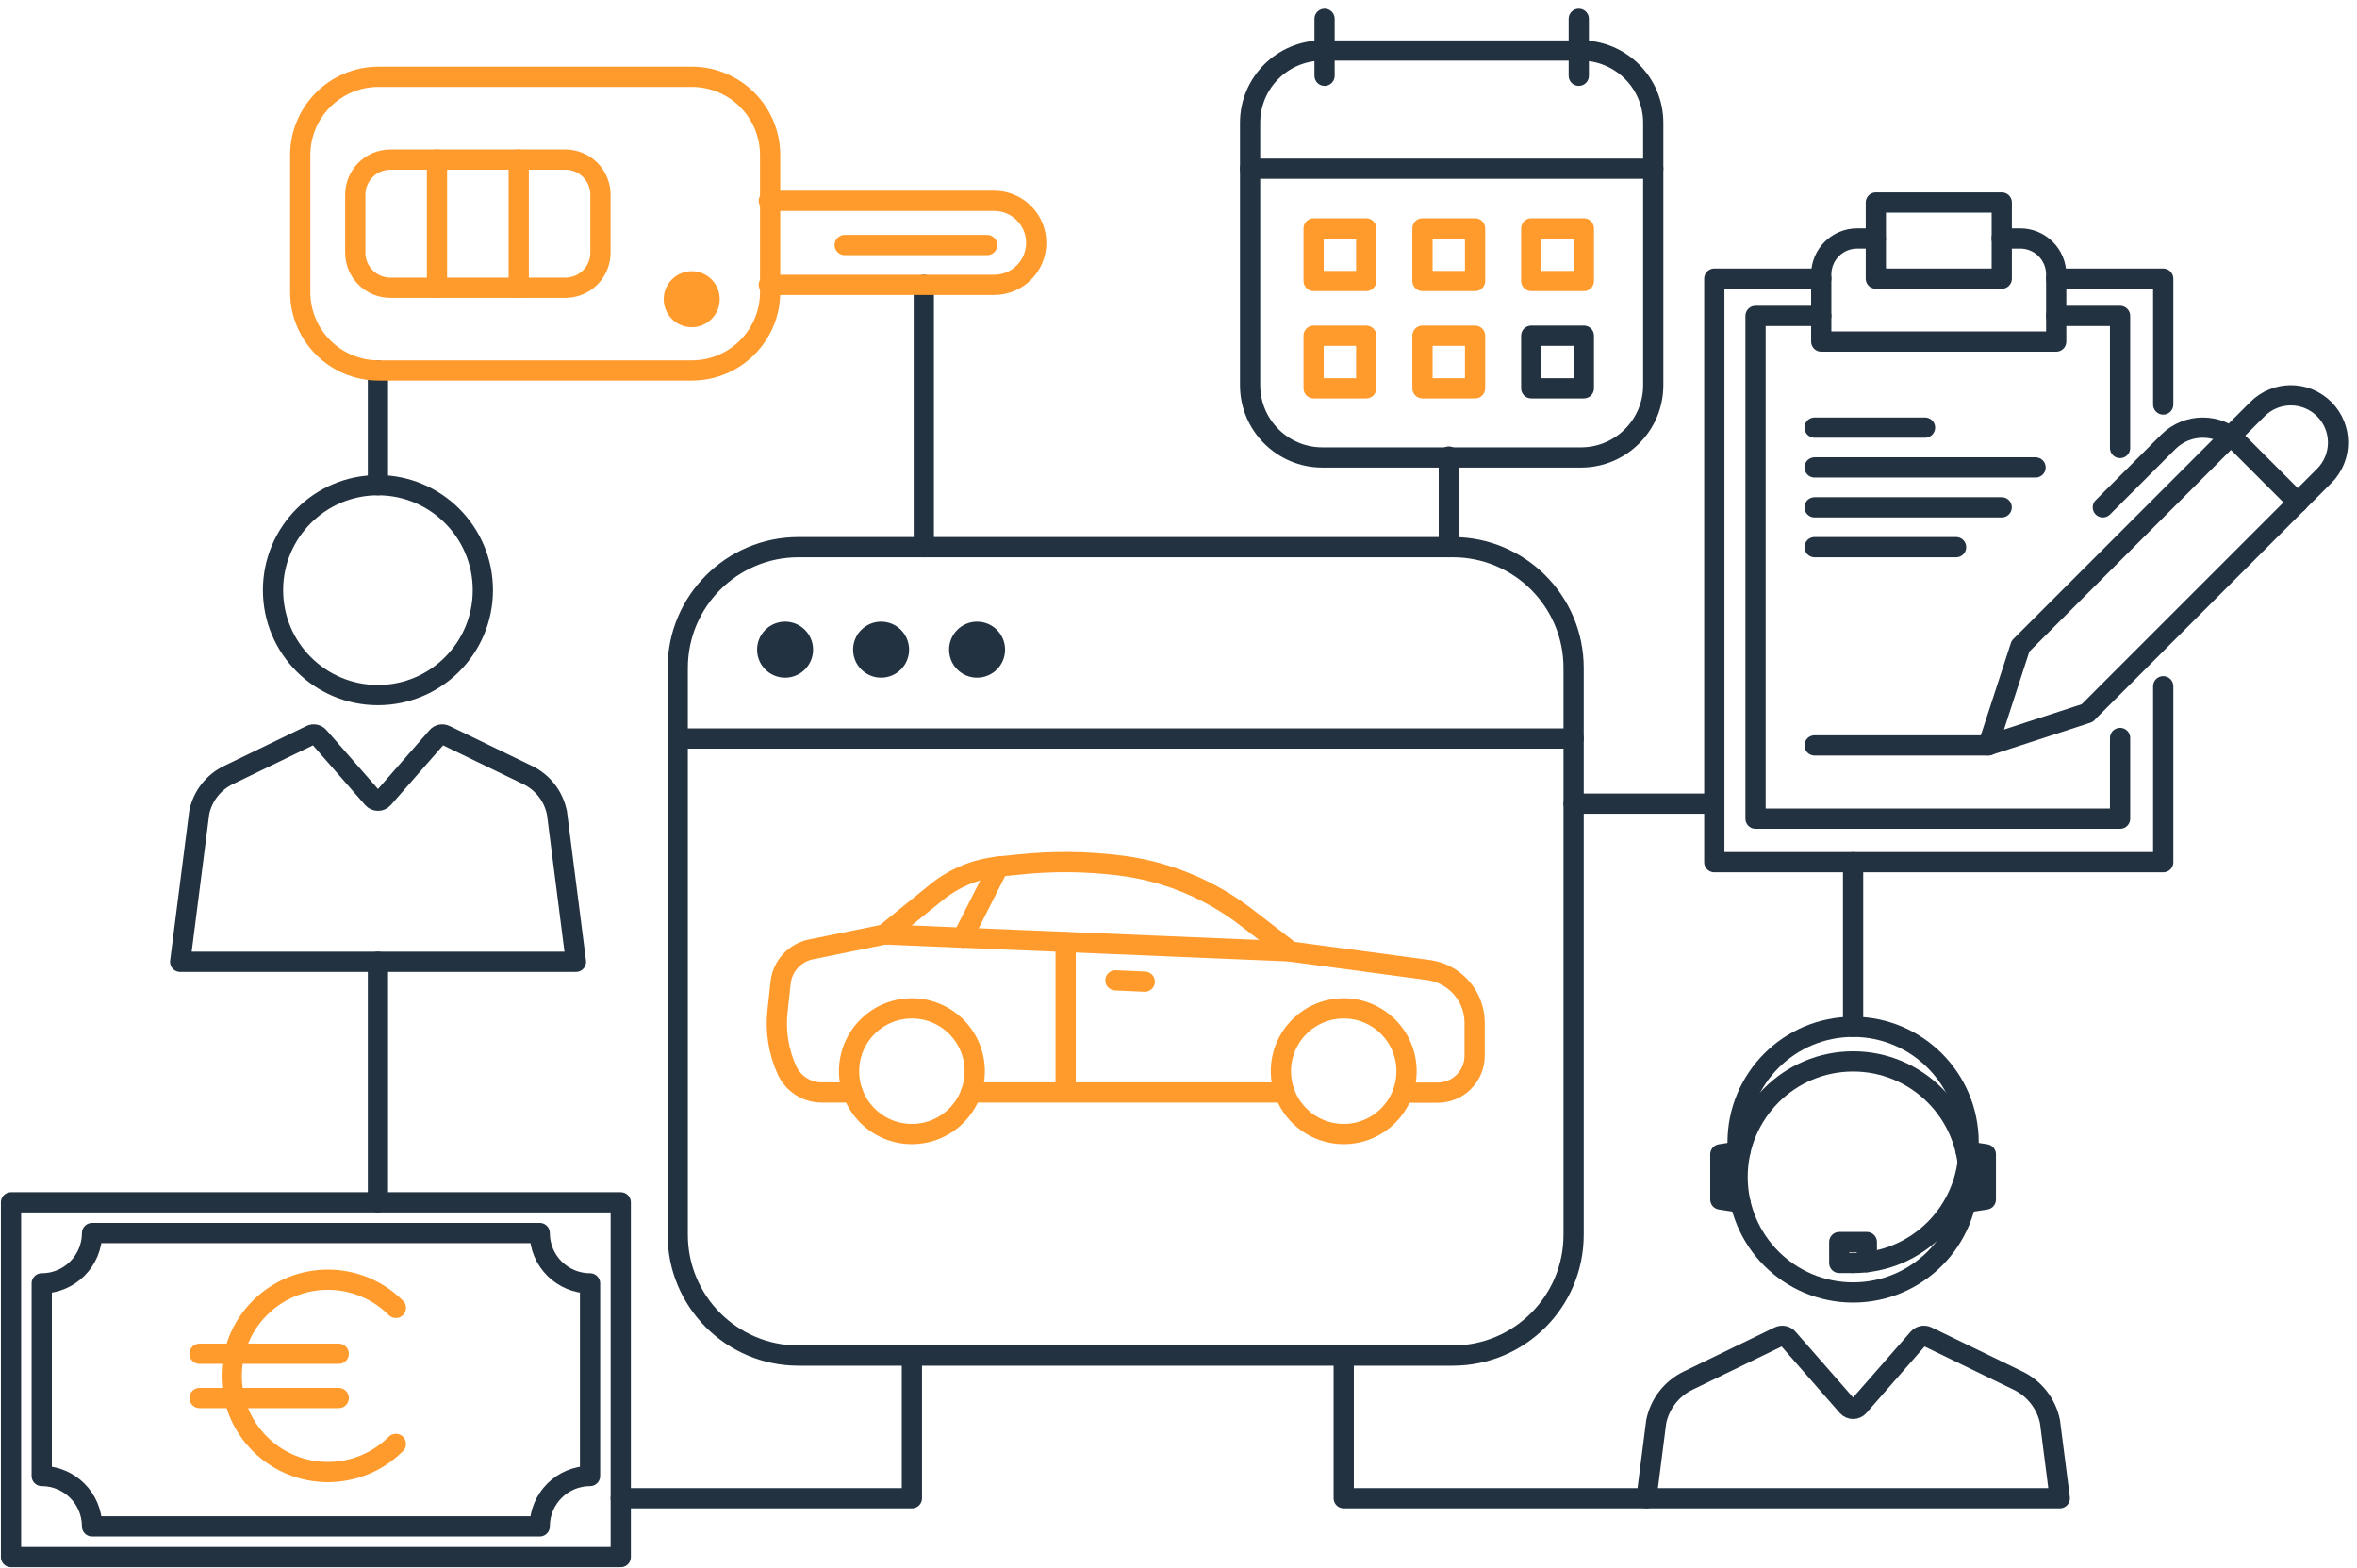 <?xml version="1.0" encoding="UTF-8"?> <svg xmlns="http://www.w3.org/2000/svg" width="233" height="155" viewBox="0 0 233 155" fill="none"><path d="M37.361 47.962V36.619" stroke="#233241" stroke-width="2" stroke-linecap="round" stroke-linejoin="round"></path><path d="M91.321 28.158V54.087" stroke="#233241" stroke-width="2" stroke-linecap="round" stroke-linejoin="round"></path><path d="M183.187 127.756C189.493 127.756 194.605 122.643 194.605 116.336C194.605 110.029 189.493 104.916 183.187 104.916C176.881 104.916 171.769 110.029 171.769 116.336C171.769 122.643 176.881 127.756 183.187 127.756Z" stroke="#233241" stroke-width="2" stroke-linecap="round" stroke-linejoin="round"></path><path d="M194.605 113.42C194.605 119.727 189.493 124.84 183.187 124.84" stroke="#233241" stroke-width="2" stroke-linecap="round" stroke-linejoin="round"></path><path d="M171.769 113.792V112.918C171.769 106.611 176.881 101.498 183.187 101.498C189.493 101.498 194.605 106.611 194.605 112.918V113.792" stroke="#233241" stroke-width="2" stroke-linecap="round" stroke-linejoin="round"></path><path d="M203.619 148.096L202.65 140.526C202.287 138.752 201.119 137.255 199.493 136.468L190.522 132.116C190.22 131.969 189.848 132.038 189.623 132.298L183.758 139.003C183.455 139.349 182.919 139.349 182.616 139.003L176.751 132.298C176.526 132.038 176.154 131.969 175.851 132.116L166.881 136.468C165.255 137.255 164.087 138.752 163.724 140.526L162.755 148.096H203.619Z" stroke="#233241" stroke-width="2" stroke-linecap="round" stroke-linejoin="round"></path><path d="M172.045 118.871L170.064 118.568V114.095L172.045 113.792" stroke="#233241" stroke-width="2" stroke-linecap="round" stroke-linejoin="round"></path><path d="M194.32 113.792L196.309 114.095V118.568L194.32 118.871" stroke="#233241" stroke-width="2" stroke-linecap="round" stroke-linejoin="round"></path><path d="M183.187 124.84H181.82V122.772H184.545V124.762" stroke="#233241" stroke-width="2" stroke-linecap="round" stroke-linejoin="round"></path><path d="M37.361 68.708C43.089 68.708 47.732 64.064 47.732 58.335C47.732 52.606 43.089 47.961 37.361 47.961C31.633 47.961 26.989 52.606 26.989 58.335C26.989 64.064 31.633 68.708 37.361 68.708Z" stroke="#233241" stroke-width="2" stroke-linecap="round" stroke-linejoin="round"></path><path d="M55.042 80.302C54.713 78.692 53.649 77.334 52.17 76.616L44.021 72.671C43.745 72.532 43.407 72.602 43.208 72.835L37.888 78.917C37.612 79.229 37.127 79.229 36.85 78.917L31.53 72.835C31.323 72.602 30.994 72.532 30.717 72.671L22.569 76.616C21.09 77.334 20.034 78.692 19.697 80.302L17.811 95.07H56.936L55.05 80.302H55.042Z" stroke="#233241" stroke-width="2" stroke-linecap="round" stroke-linejoin="round"></path><path d="M61.365 153.91V118.845H1.09V153.91H61.365Z" stroke="#233241" stroke-width="2" stroke-linecap="round" stroke-linejoin="round"></path><path d="M4.126 126.856C6.877 126.856 9.1 124.624 9.1 121.881H53.355C53.355 124.633 55.587 126.856 58.329 126.856V145.898C55.578 145.898 53.355 148.131 53.355 150.873H9.1C9.1 148.122 6.868 145.898 4.126 145.898V126.856Z" stroke="#233241" stroke-width="2" stroke-linecap="round" stroke-linejoin="round"></path><path d="M213.843 39.985V27.544H203.264" stroke="#233241" stroke-width="2" stroke-linecap="round" stroke-linejoin="round"></path><path d="M180.038 27.544H169.467V85.224H213.843V67.834" stroke="#233241" stroke-width="2" stroke-linecap="round" stroke-linejoin="round"></path><path d="M197.875 23.572H199.709C201.673 23.572 203.264 25.164 203.264 27.128V33.764H180.038V27.128C180.038 25.164 181.63 23.572 183.593 23.572H185.427" stroke="#233241" stroke-width="2" stroke-linecap="round" stroke-linejoin="round"></path><path d="M197.883 20.017H185.436V27.544H197.883V20.017Z" stroke="#233241" stroke-width="2" stroke-linecap="round" stroke-linejoin="round"></path><path d="M206.343 70.482L196.543 73.674L199.735 63.872L223.159 40.443C224.985 38.618 227.934 38.618 229.76 40.443C231.585 42.269 231.585 45.219 229.76 47.044L206.335 70.473L206.343 70.482Z" stroke="#233241" stroke-width="2" stroke-linecap="round" stroke-linejoin="round"></path><path d="M227.156 49.674L221.161 43.679C219.284 41.801 216.231 41.801 214.345 43.679L207.875 50.15" stroke="#233241" stroke-width="2" stroke-linecap="round" stroke-linejoin="round"></path><path d="M209.579 72.947V80.924H173.542V31.229H180.038" stroke="#233241" stroke-width="2" stroke-linecap="round" stroke-linejoin="round"></path><path d="M203.264 31.229H209.578V44.284" stroke="#233241" stroke-width="2" stroke-linecap="round" stroke-linejoin="round"></path><path d="M196.551 73.683H179.38" stroke="#233241" stroke-width="2" stroke-linecap="round" stroke-linejoin="round"></path><path d="M179.38 42.269H190.297" stroke="#233241" stroke-width="2" stroke-linecap="round" stroke-linejoin="round"></path><path d="M179.38 46.205H201.222" stroke="#233241" stroke-width="2" stroke-linecap="round" stroke-linejoin="round"></path><path d="M179.38 50.15H197.875" stroke="#233241" stroke-width="2" stroke-linecap="round" stroke-linejoin="round"></path><path d="M179.38 54.087H193.368" stroke="#233241" stroke-width="2" stroke-linecap="round" stroke-linejoin="round"></path><path d="M156.284 4.997H130.723C126.777 4.997 123.578 8.197 123.578 12.143V38.072C123.578 42.019 126.777 45.219 130.723 45.219H156.284C160.231 45.219 163.43 42.019 163.43 38.072V12.143C163.43 8.197 160.231 4.997 156.284 4.997Z" stroke="#233241" stroke-width="2" stroke-linecap="round" stroke-linejoin="round"></path><path d="M123.578 16.677H163.43" stroke="#233241" stroke-width="2" stroke-linecap="round" stroke-linejoin="round"></path><path d="M135.056 22.577H129.858V27.777H135.056V22.577Z" stroke="#FF9B2D" stroke-width="2" stroke-linecap="round" stroke-linejoin="round"></path><path d="M145.818 22.577H140.619V27.777H145.818V22.577Z" stroke="#FF9B2D" stroke-width="2" stroke-linecap="round" stroke-linejoin="round"></path><path d="M156.57 22.577H151.371V27.777H156.57V22.577Z" stroke="#FF9B2D" stroke-width="2" stroke-linecap="round" stroke-linejoin="round"></path><path d="M135.056 33.184H129.858V38.384H135.056V33.184Z" stroke="#FF9B2D" stroke-width="2" stroke-linecap="round" stroke-linejoin="round"></path><path d="M145.818 33.184H140.619V38.384H145.818V33.184Z" stroke="#FF9B2D" stroke-width="2" stroke-linecap="round" stroke-linejoin="round"></path><path d="M156.57 33.184H151.371V38.384H156.57V33.184Z" stroke="#233241" stroke-width="2" stroke-linecap="round" stroke-linejoin="round"></path><path d="M130.939 7.489V1.865" stroke="#233241" stroke-width="2" stroke-linecap="round" stroke-linejoin="round"></path><path d="M156.068 7.489V1.865" stroke="#233241" stroke-width="2" stroke-linecap="round" stroke-linejoin="round"></path><path d="M39.134 142.723C35.423 146.435 29.402 146.435 25.692 142.723C21.98 139.012 21.98 132.99 25.692 129.279C29.402 125.567 35.423 125.567 39.134 129.279" stroke="#FF9B2D" stroke-width="2" stroke-linecap="round" stroke-linejoin="round"></path><path d="M19.723 133.812H33.485" stroke="#FF9B2D" stroke-width="2" stroke-linecap="round" stroke-linejoin="round"></path><path d="M19.723 138.19H33.485" stroke="#FF9B2D" stroke-width="2" stroke-linecap="round" stroke-linejoin="round"></path><path d="M143.62 54.087H78.934C72.341 54.087 66.996 59.432 66.996 66.026V122.055C66.996 128.648 72.341 133.994 78.934 133.994H143.62C150.213 133.994 155.558 128.648 155.558 122.055V66.026C155.558 59.432 150.213 54.087 143.62 54.087Z" stroke="#233241" stroke-width="2" stroke-linecap="round" stroke-linejoin="round"></path><path d="M66.996 72.999H155.558" stroke="#233241" stroke-width="2" stroke-linecap="round" stroke-linejoin="round"></path><path d="M77.61 66.987C79.139 66.987 80.378 65.747 80.378 64.218C80.378 62.689 79.139 61.45 77.61 61.45C76.081 61.45 74.842 62.689 74.842 64.218C74.842 65.747 76.081 66.987 77.61 66.987Z" fill="#233241"></path><path d="M87.1 66.987C88.629 66.987 89.868 65.747 89.868 64.218C89.868 62.689 88.629 61.45 87.1 61.45C85.571 61.45 84.332 62.689 84.332 64.218C84.332 65.747 85.571 66.987 87.1 66.987Z" fill="#233241"></path><path d="M68.38 32.345C69.909 32.345 71.149 31.106 71.149 29.577C71.149 28.048 69.909 26.808 68.38 26.808C66.852 26.808 65.612 28.048 65.612 29.577C65.612 31.106 66.852 32.345 68.38 32.345Z" fill="#FF9B2D"></path><path d="M96.589 66.987C98.118 66.987 99.357 65.747 99.357 64.218C99.357 62.689 98.118 61.45 96.589 61.45C95.06 61.45 93.821 62.689 93.821 64.218C93.821 65.747 95.06 66.987 96.589 66.987Z" fill="#233241"></path><path d="M90.145 112.096C93.575 112.096 96.356 109.315 96.356 105.885C96.356 102.454 93.575 99.673 90.145 99.673C86.714 99.673 83.934 102.454 83.934 105.885C83.934 109.315 86.714 112.096 90.145 112.096Z" stroke="#FF9B2D" stroke-width="2" stroke-linecap="round" stroke-linejoin="round"></path><path d="M132.834 112.096C136.264 112.096 139.044 109.315 139.044 105.885C139.044 102.454 136.264 99.673 132.834 99.673C129.403 99.673 126.623 102.454 126.623 105.885C126.623 109.315 129.403 112.096 132.834 112.096Z" stroke="#FF9B2D" stroke-width="2" stroke-linecap="round" stroke-linejoin="round"></path><path d="M84.306 107.987H81.226C79.747 107.987 78.406 107.122 77.792 105.781C76.97 103.964 76.642 101.965 76.858 99.984L77.169 97.129C77.342 95.494 78.562 94.17 80.171 93.841L87.428 92.37L92.558 88.209C94.323 86.773 96.468 85.89 98.734 85.657L100.784 85.449C104.089 85.103 107.428 85.138 110.732 85.553C115.291 86.115 119.607 87.897 123.241 90.701L127.592 94.058L141.199 95.883C142.816 96.099 144.235 97.051 145.057 98.453C145.532 99.257 145.774 100.183 145.774 101.117V104.353C145.774 105.339 145.377 106.282 144.667 106.974C143.984 107.641 143.076 108.004 142.124 108.004H138.681" stroke="#FF9B2D" stroke-width="2" stroke-linecap="round" stroke-linejoin="round"></path><path d="M126.995 107.987H95.984" stroke="#FF9B2D" stroke-width="2" stroke-linecap="round" stroke-linejoin="round"></path><path d="M87.42 92.362L127.583 94.04" stroke="#FF9B2D" stroke-width="2" stroke-linecap="round" stroke-linejoin="round"></path><path d="M95.153 92.691L98.725 85.648" stroke="#FF9B2D" stroke-width="2" stroke-linecap="round" stroke-linejoin="round"></path><path d="M110.265 96.904L113.163 97.034" stroke="#FF9B2D" stroke-width="2" stroke-linecap="round" stroke-linejoin="round"></path><path d="M105.343 93.115V107.744" stroke="#FF9B2D" stroke-width="2" stroke-linecap="round" stroke-linejoin="round"></path><path d="M143.223 45.132V54.087" stroke="#233241" stroke-width="2" stroke-linecap="round" stroke-linejoin="round"></path><path d="M155.558 79.436H169.467" stroke="#233241" stroke-width="2" stroke-linecap="round" stroke-linejoin="round"></path><path d="M162.755 148.096H132.834V133.994" stroke="#233241" stroke-width="2" stroke-linecap="round" stroke-linejoin="round"></path><path d="M61.365 148.096H90.144V133.994" stroke="#233241" stroke-width="2" stroke-linecap="round" stroke-linejoin="round"></path><path d="M183.187 101.498V85.224" stroke="#233241" stroke-width="2" stroke-linecap="round" stroke-linejoin="round"></path><path d="M37.361 95.07V118.845" stroke="#233241" stroke-width="2" stroke-linecap="round" stroke-linejoin="round"></path><path d="M37.421 36.619L68.389 36.619C72.665 36.619 76.131 33.152 76.131 28.876V15.336C76.131 11.059 72.665 7.593 68.389 7.593L37.421 7.593C33.145 7.593 29.679 11.059 29.679 15.336V28.876C29.679 33.152 33.145 36.619 37.421 36.619Z" stroke="#FF9B2D" stroke-width="2" stroke-linecap="round" stroke-linejoin="round"></path><path d="M76.001 19.852H98.284C100.576 19.852 102.436 21.712 102.436 24.005C102.436 26.298 100.576 28.158 98.284 28.158H76.001" stroke="#FF9B2D" stroke-width="2" stroke-linecap="round" stroke-linejoin="round"></path><path d="M59.358 24.974V19.246C59.358 17.33 57.805 15.777 55.889 15.777L38.589 15.777C36.673 15.777 35.12 17.33 35.12 19.246V24.974C35.12 26.89 36.673 28.443 38.589 28.443H55.889C57.805 28.443 59.358 26.89 59.358 24.974Z" stroke="#FF9B2D" stroke-width="2" stroke-linecap="round" stroke-linejoin="round"></path><path d="M51.279 15.769V28.435" stroke="#FF9B2D" stroke-width="2" stroke-linecap="round" stroke-linejoin="round"></path><path d="M43.199 15.769V28.435" stroke="#FF9B2D" stroke-width="2" stroke-linecap="round" stroke-linejoin="round"></path><path d="M83.501 24.221H97.584" stroke="#FF9B2D" stroke-width="2" stroke-linecap="round" stroke-linejoin="round"></path></svg> 